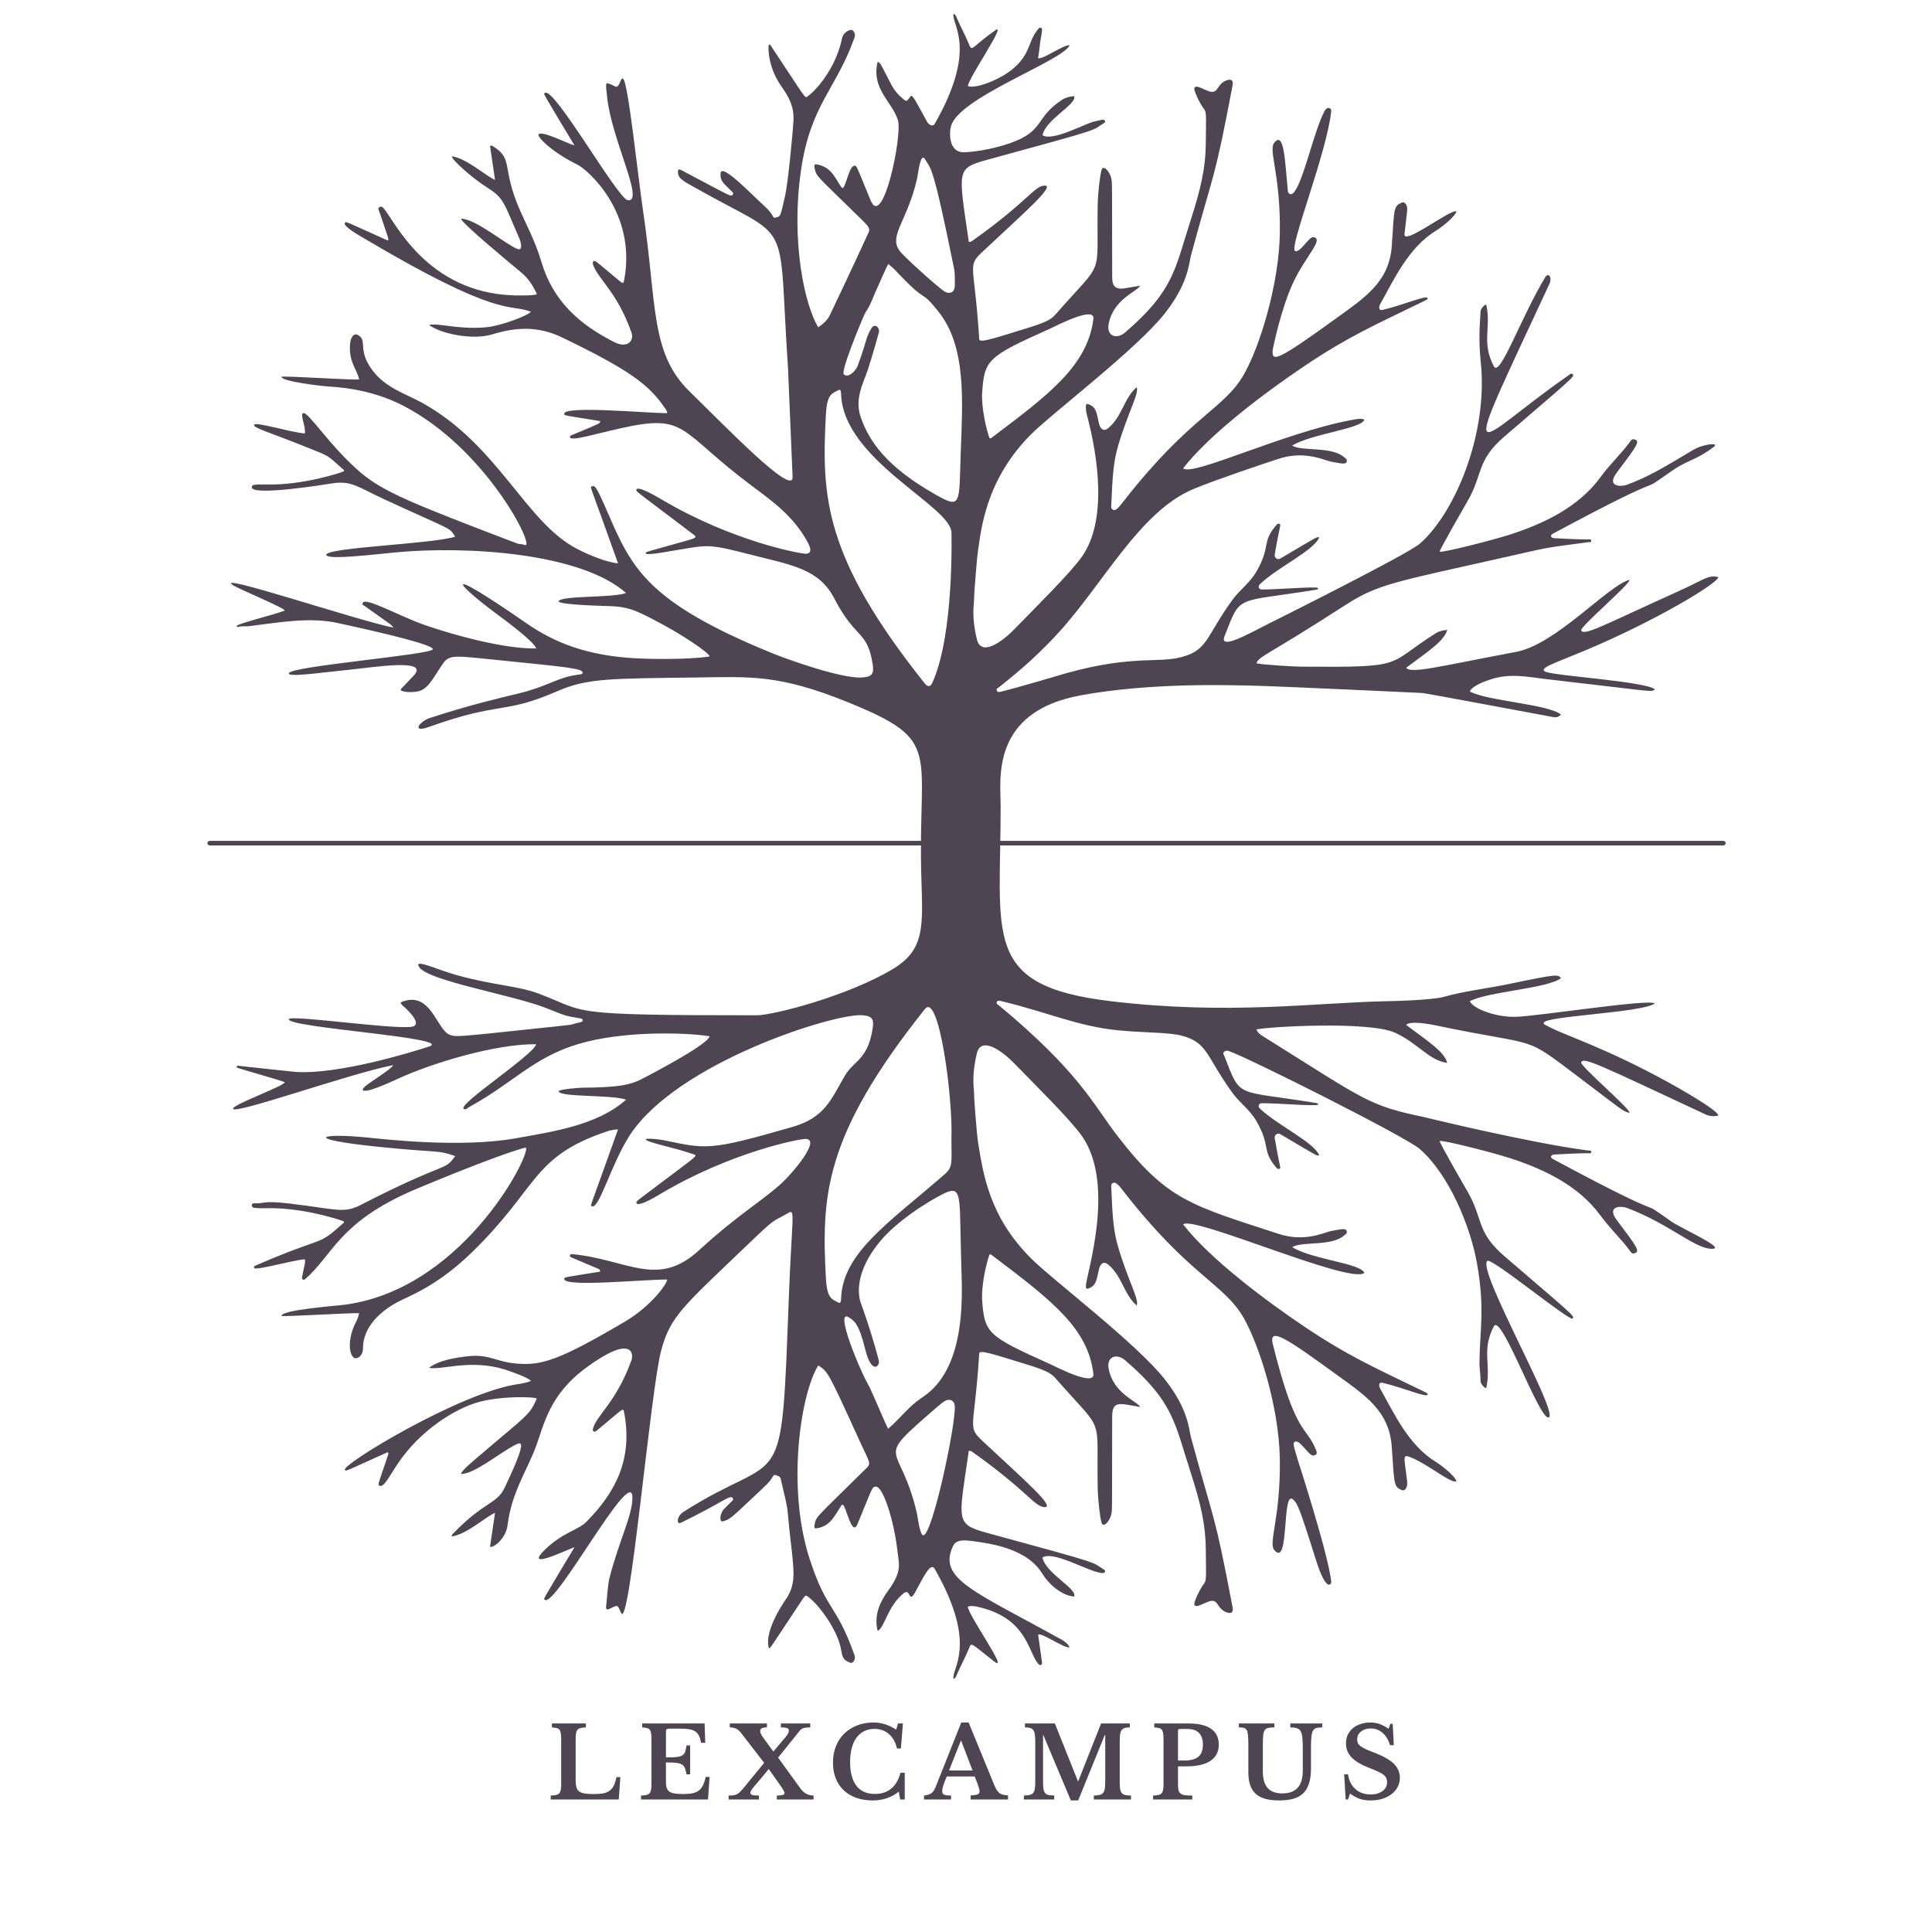 <svg xmlns="http://www.w3.org/2000/svg" xmlns:xlink="http://www.w3.org/1999/xlink" width="377" zoomAndPan="magnify" viewBox="0 0 282.96 283.5" height="377" preserveAspectRatio="xMidYMid meet" version="1.0"><defs><g/><clipPath id="id1"><path d="M 33 2 L 252 2 L 252 246.383 L 33 246.383 Z M 33 2 " clip-rule="nonzero"/></clipPath></defs><g clip-path="url(#id1)"><path fill="#4f4552" d="M 250.004 163.531 C 250.59 163.805 251.219 163.859 251.883 163.691 C 251.777 162.801 244.859 158.992 244.457 158.773 C 235.285 153.742 229.57 152.004 227.133 150.723 C 226.516 150.398 226.25 150.359 226.254 150.098 C 226.277 149.09 240.688 148.613 242.551 147.254 C 241.844 146.523 225.559 149.105 222.16 149.207 C 219.27 149.293 215.871 148.02 215.41 146.922 C 217.941 145.52 226.902 145.051 228.797 143.523 C 228.273 143.008 228.539 142.84 221.004 144.422 C 218.461 144.953 214.008 145.551 211.828 146.219 C 209.926 146.801 203.496 146.914 203.336 146.914 C 192.605 147.125 180.16 148.977 162.809 146.926 C 143.668 144.664 146.613 137.449 146.562 118.035 C 146.555 114.34 145.09 104.48 158.266 102.043 C 168.375 100.168 179.812 100.523 183.809 100.621 C 188.395 100.734 208.641 101.699 208.488 101.695 C 208.875 101.711 227.551 105.203 227.707 105.234 C 228.129 105.312 228.469 105.184 228.797 104.859 C 226.859 103.301 217.957 102.875 215.41 101.461 C 215.758 100.637 217.625 99.965 218.48 99.688 C 221.332 98.758 223.742 99.316 226.641 99.652 C 242.766 101.512 242.074 101.625 242.551 101.129 C 240.961 99.973 228.281 99.211 226.594 98.594 C 225.266 98.109 227.883 97.309 232.129 95.535 C 242.793 91.07 251.777 85.594 251.883 84.695 C 250.391 84.312 249.934 84.992 246.059 86.742 C 235.07 91.703 232.156 93.383 231.758 92.504 C 231.527 91.992 239.043 85.633 238.844 85.074 C 235.652 85.938 228.066 94.555 222.227 95.652 C 210.613 97.836 206.855 98.887 206.066 97.992 C 209.176 95.66 211.676 94.066 212.094 92.43 C 211.473 92.5 210.945 92.59 210.477 92.883 C 202.922 97.621 206.418 97.938 190.75 97.828 C 189.855 97.824 185.25 97.578 184.094 97.332 C 184.516 96.238 185.441 96.352 197.137 88.797 C 201.898 85.719 204.219 85.434 221.09 81.648 C 226.652 80.402 225.836 80.465 232.73 79.566 C 232.922 79.543 233.246 79.617 233.227 79.34 C 233.211 79.062 232.887 79.16 232.695 79.164 C 232.016 79.184 227.754 78.984 227.688 78.965 C 227.312 78.867 227.137 78.562 227.609 78.309 C 246.781 68.008 239.02 73.332 245.109 69.062 C 247.312 67.52 248.68 67.512 251.223 65.566 C 252.098 64.895 249.676 65.129 248.141 66.047 C 243.586 68.762 241.695 69.93 238.41 71.156 C 237.777 71.395 235.316 71.547 237 69.316 C 239.988 65.355 240.492 64.684 239.504 64.465 C 239.203 64.398 239.066 64.613 238.938 64.793 C 237.664 66.562 236.141 67.906 234.516 70.105 C 231.355 74.379 226.402 76.797 221.301 78.441 C 218.77 79.258 211.43 81.133 210.984 80.953 C 210.992 80.609 214.891 73.855 215.062 73.562 C 217.352 69.656 216.344 67.621 220.453 64.086 C 230.352 55.57 230.852 55.258 230.508 54.902 C 230.305 54.695 230.066 54.957 229.891 55.078 C 215.57 65.023 213.219 71.492 227.066 41.711 C 227.574 40.621 226.902 39.977 226.5 40.641 C 222.863 46.652 219.828 55.449 218.938 53.754 C 217.102 50.266 218.539 48.164 217.859 44.879 C 217.84 44.789 217.797 44.699 217.676 44.703 C 217.207 45.102 216.969 45.418 216.977 45.855 C 216.988 46.469 216.605 49.316 217.012 53.105 C 218.133 63.633 213.223 75.285 208.074 79.777 C 206.234 81.383 185.934 91.496 185.777 91.574 C 183.414 92.754 178.559 95.551 179.41 93.375 C 181.863 87.105 180.859 88.484 192.891 86.531 C 193.039 86.508 193.172 86.477 193.137 86.273 C 192.676 86.035 187.238 86.508 184.895 86.504 C 184.414 86.504 184.285 86.02 184.609 85.715 C 187.285 83.195 192.449 80.836 193.309 78.883 C 192.957 78.738 193.254 78.621 187.613 81.957 C 187.219 82.191 186.695 81.883 186.785 81.355 C 187.551 76.898 187.723 77.039 187.516 76.898 C 187.367 76.797 187.184 76.852 187.07 76.984 C 184.773 79.641 186.285 80.039 184.129 83.812 C 183.086 85.641 181.727 86.422 180.508 88.113 C 176.648 93.488 176.969 95.375 173.16 96.406 C 169.336 97.438 165.457 95.879 154.078 99.406 C 153.926 99.457 148.711 100.984 146.758 101.461 C 146.512 101.52 146.137 101.656 145.996 101.352 C 145.867 101.062 146.227 100.926 146.414 100.773 C 147.816 99.605 151.102 97.164 155.086 92.805 C 161.711 85.551 167.039 74.914 175.043 71.68 C 178.66 70.219 184.977 68.102 187.332 67.332 C 191.309 66.031 194.109 67.609 195.262 67.789 C 196.051 67.906 197.172 68.238 197.332 67.793 C 197.48 67.371 197.137 67.246 196.984 67.109 C 195.137 65.441 190.734 66.281 189.34 65.375 C 192.258 63.641 199.469 62.93 199.934 61.594 C 199.574 61.297 198.324 61.578 198.102 61.621 C 188.133 63.461 174.617 69.996 173.344 68.719 C 177.34 63.574 185.625 57.426 191.039 53.781 C 197.488 49.441 201.324 47.762 208.176 44.43 C 209.172 43.945 209.312 43.91 209.199 43.727 C 208.941 43.309 205.75 44.723 202.617 45.473 C 201.961 45.629 202.059 44.965 202.293 44.555 C 204.262 41.09 206.359 36.348 210.449 33.852 C 211.699 33.09 213.469 31.469 213.43 31.027 C 212.664 30.586 205.453 36.234 205.832 34.289 C 205.832 34.289 206.211 31 206.211 30.996 C 206.332 29.934 205.758 29.578 205.457 29.715 C 204.258 30.254 204.324 30.328 203.961 36.031 C 203.617 41.383 199.984 43.68 195.703 46.781 C 186.875 53.176 186.395 53.062 186.477 51.418 C 186.484 51.266 187.668 45.328 189.543 41.359 C 191.348 37.539 194.098 35.008 192.434 34.797 C 191.805 34.719 190.457 37.195 189.766 36.832 C 188.836 36.344 194.414 22.535 195.078 16.281 C 195.121 15.871 194.508 15.559 194.133 16.234 C 192.543 19.094 190.98 26.789 189.535 28.297 C 189.133 28.719 188.746 28.379 188.715 28.086 C 188.277 23.652 188.184 19.176 186.723 20.93 C 185.797 22.039 187.664 25.516 187.531 34.258 C 187.422 41.562 184.66 50.738 182.242 54.973 C 179.359 60.023 174.312 61.113 164.688 73.453 C 163.68 74.746 163.414 74.965 163.059 74.801 C 162.816 74.691 162.777 74.512 162.789 74.285 C 162.984 69.664 163.121 67.738 163.82 65.363 C 165.277 60.422 166.941 57.656 166.52 56.816 C 164.625 58.492 164.418 61.07 162.383 62.797 C 161.672 63.398 161.191 62.961 160.984 62.09 C 160.648 60.676 160.641 59.797 159.562 59.355 C 159.195 59.203 159.066 59.285 159.066 59.664 C 159.07 60.039 159.098 60.41 159.195 60.781 C 160.875 67.059 162.227 76.332 158.512 81.652 C 156.809 84.094 151.484 89.336 148.574 92.332 C 146.727 94.234 143.688 96.387 143.074 93.805 C 142.258 90.391 142.66 88.809 142.664 87.934 C 142.676 86.699 143.121 81.59 143.215 80.98 C 143.699 77.941 144.238 70.453 151.125 63.637 C 154.305 60.488 166.383 51.348 170.59 46.066 C 174.137 41.609 174.184 38.629 174.477 37.539 C 177.973 24.633 177.875 26.891 180.605 12.488 C 180.73 11.82 180.418 11.547 179.77 11.77 C 178.082 12.355 178.652 14.062 176.84 13.281 C 175.465 12.684 175.27 12.582 175.016 12.859 C 174.762 13.133 175.898 15.359 176.328 15.891 C 176.809 16.484 176.699 16.664 176.668 21.031 C 176.641 24.59 175.961 27.648 174.406 32.445 C 172.129 39.48 171.984 42.641 164.844 48.77 C 163.562 49.871 162.113 49.297 162.402 47.617 C 163.039 43.91 166.633 42.773 167.035 41.926 C 164.469 42.359 164.383 42.418 163.891 42.32 C 163.051 42.152 162.934 41.52 162.93 40.531 C 162.902 26.348 162.953 26.891 162.785 26.121 C 162.594 25.234 161.633 24.066 161.367 24.961 C 161.141 25.727 160.84 28.262 160.805 30 C 160.602 41.145 161.969 37.758 154.672 46.078 C 153.609 47.289 152.477 47.527 147.059 49.195 C 143.125 50.406 143.434 50.004 143.402 49.473 C 142.621 37.215 141.262 39.438 145.082 35.848 C 149.855 31.355 154.738 27.121 152.988 27.234 C 151.438 27.332 150.641 29.484 142.453 35.305 C 142.297 35.418 142.148 35.527 141.891 35.484 C 140.387 24.984 139.945 24.719 144.594 23.449 C 162.227 18.637 159.711 19.281 161.738 18.055 C 162.066 17.855 161.832 17.59 161.629 17.566 C 161.453 17.547 161.301 17.605 160.195 17.859 C 158.957 18.148 154.164 20.801 152.699 19.84 C 153.164 17.52 157.941 15.172 157.332 14.102 C 156.707 14.164 156.086 14.305 155.555 14.656 C 151.531 17.289 153.09 19.227 147.879 21.031 C 145.184 21.965 142.172 22.375 140.988 22.336 C 139.16 22.281 138.918 19.855 139.277 18.52 C 140.41 14.293 155.598 8.98 156.688 6.648 C 155.867 6.477 152.68 8.828 152.062 8.523 C 152.234 7.578 152.285 6.641 152.445 5.719 C 152.699 4.273 152.684 4.18 152.516 4.094 C 152.227 3.945 152.051 4.277 151.828 4.57 C 150.555 6.262 150.879 8.359 147.723 10.586 C 145.816 11.934 142.875 13.012 141.766 12.641 C 141.656 11.734 147.582 3.191 145.801 4.43 C 142.508 6.715 142.383 7.668 141.969 6.617 C 141.43 5.262 140.707 3.988 140.137 2.648 C 140.043 2.418 139.973 2.16 139.66 2.023 C 139.234 3.52 143.344 6.914 136.879 18.184 C 136.602 18.664 136.012 18.316 135.746 17.832 C 133.332 13.398 133.598 13.82 133.098 14.469 C 132.777 14.883 132.719 14.895 132.316 14.57 C 131.574 13.973 130.965 13.262 130.52 12.418 C 128.965 9.473 129.008 9.27 128.516 9.062 C 127.531 13.043 130.668 14.941 131.488 17.633 C 132.168 19.875 129.281 33.762 127.477 29.391 C 125.344 24.227 125.496 24.328 125.102 24.32 C 124.332 24.309 123.855 27.453 123.371 27.605 C 123.113 27.531 122.938 26.945 122.008 25.645 C 121.438 24.848 120.664 24.332 119.695 24.141 C 119.273 24.055 119.168 24.16 119.246 24.574 C 119.488 25.934 119.605 25.758 124.668 30.758 C 127.129 33.188 127.586 33.375 127.113 34.27 C 127.113 34.27 124.082 40.863 121.516 46.215 C 121.133 47.016 120.516 47.531 119.801 48.027 C 117.875 44.914 115.734 35.629 117.266 25.02 C 118.672 15.293 122.414 13.164 125.133 5.473 C 125.266 5.086 125.145 4.785 124.898 4.5 C 124.598 4.148 123.473 4.691 123.289 5.613 C 122.555 9.301 120.16 12.66 118.367 14.035 C 117.766 14.496 118.363 14.988 113.035 7.004 C 112.918 6.824 112.848 6.57 112.555 6.531 C 112.375 7.137 112.508 10.051 114.438 12.742 C 115.574 14.328 116.266 15.758 116.164 17.699 C 116.074 19.371 115.375 26.82 114.926 28.773 C 114.191 31.965 114.316 31.68 113.543 31.93 C 113.055 32.09 113.34 31.527 111.93 30.266 C 110.156 28.676 105.562 23.797 105.461 25.449 C 105.387 26.621 105.934 26.898 107.109 28.09 C 107.219 28.203 107.391 28.309 107.281 28.504 C 107.02 28.973 107.035 28.812 100.414 25.34 C 99.578 24.902 99.219 24.613 99.211 25.188 C 99.195 26.223 100.043 26.586 101.703 27.527 C 116.367 35.832 113.801 30.949 115.367 54.133 C 115.367 54.133 116.035 69.996 116.035 70 C 116.137 72.926 106.18 62.578 100.898 57.422 C 95.102 51.766 96.129 44.566 94.117 31.117 C 93.328 25.848 91.883 11.746 91.133 11.531 C 90.914 11.469 90.875 11.723 90.641 12.219 C 90.223 13.102 90.102 12.641 89.156 12.293 C 88.512 12.055 88.625 12.332 88.812 14.203 C 89.453 20.5 94.398 29.73 91.848 29.379 C 90.371 29.172 81.027 12.668 79.691 13.637 C 79.457 13.805 79.105 13.117 84.027 21.34 C 83.262 21.176 79.164 19.07 78.754 19.723 C 78.539 20.066 80.652 22.305 84.484 24.168 C 85.762 24.789 93.18 30.98 91.332 41.035 C 91.227 41.621 91.141 41.648 90.699 41.277 C 87.004 38.211 87.086 38.168 86.82 38.348 C 86.363 38.664 87.547 40.316 87.824 40.695 C 89.488 42.949 90.938 44.773 92.383 48.77 C 92.84 50.031 91.75 51.145 89.93 50.23 C 84.707 47.609 80.871 44.125 79.184 38.457 C 78.254 35.328 76.934 32.93 76.023 30.84 C 73.258 24.5 75.137 23.391 72.102 21.48 C 71.988 21.406 71.871 21.301 71.637 21.418 C 71.875 23.023 72.113 24.656 72.367 26.391 C 71.254 25.984 68.188 23.219 66.035 22.934 C 65.934 23.375 69.098 26.207 71.258 27.547 C 73.73 29.082 73.672 29.832 75.988 35.102 C 76.055 35.254 76.578 36.859 75.695 36.543 C 74.039 35.953 69.5 32.059 67.387 32.098 C 67.344 32.656 75.133 39.086 76.23 39.992 C 77.273 40.859 77.965 41.941 78.504 43.156 C 78.195 43.418 75.449 43.352 75.051 43.34 C 62.371 42.898 57.672 32.492 56.082 30.633 C 55.898 30.418 55.715 30.234 55.43 30.379 C 55.125 30.535 55.293 30.777 55.367 30.992 C 56.863 35.438 56.832 35.105 56.609 35.285 C 50.285 32.445 50.516 32.453 50.336 32.707 C 49.996 33.184 52.531 34.605 52.84 34.789 C 73.25 46.926 74.301 44.473 77.625 45.738 C 77.438 46.199 73.312 47.84 70.957 48.035 C 66.879 48.371 63.988 47.348 62.699 47.684 C 64.395 48.984 69.098 49.941 71.941 49.07 C 75.402 48.016 78.633 47.789 82.223 49.523 C 91.957 54.215 95 56.441 97.328 59.93 C 97.465 60.137 97.648 60.324 97.625 60.629 C 94.723 60.629 82.555 59.492 82.527 60.703 C 82.52 61.004 82.355 60.906 87.777 61.785 C 87.809 62.172 88.016 62.004 83.633 63.848 C 83.477 63.914 83.305 63.957 83.375 64.184 C 83.559 64.766 87.016 63.688 90.859 62.832 C 100.629 60.652 99.219 63.176 109.949 71.215 C 112.824 73.371 116.164 75.656 118.273 79.617 C 118.695 80.41 118.906 81.207 118.004 81.258 C 117.398 81.293 107.379 79.543 96.797 73.281 C 92.52 70.75 93.059 71.996 93.219 72.133 C 93.812 72.645 93.367 72.289 101.586 78.508 C 102.109 78.902 101.562 79.027 100.176 79.422 C 94.191 81.117 94.473 80.941 94.484 81.219 C 94.801 81.57 98.438 80.777 101.473 80.316 C 104.062 79.926 105.129 80.18 109.992 81.414 C 115.969 82.934 119.906 83.484 122.148 87.812 C 125.328 93.953 127.008 92.414 127.793 97.531 C 128.008 98.949 127.621 99.328 126.176 99.414 C 123.273 99.586 115.617 96.906 112.902 95.793 C 94.73 88.355 92.438 83.359 88.98 75.391 C 87.23 71.355 87.02 71.141 86.559 71.387 C 86.281 71.535 86.184 70.742 90.418 82.66 C 88.672 82.527 85.875 81.305 84.406 80.543 C 76.797 76.594 72.902 65.352 61.684 59.109 C 59.332 57.805 56.43 56.988 54.461 54.441 C 52.035 51.312 53.801 49.883 52.18 49.129 C 51.566 48.844 51.188 49.656 51.113 50.328 C 50.812 53.098 52.156 54.188 52.426 55.688 C 50.594 55.75 42.082 55.156 41.023 55.281 C 41.047 56 47.055 56.641 47.363 56.664 C 48.945 56.801 53.93 56.922 59.043 59.605 C 71.184 65.977 78.273 80.375 76.789 79.977 C 75.094 79.523 77.262 80.383 73.707 79.02 C 60.59 74.004 56.004 72.172 52.738 69.414 C 48.172 65.562 44.93 60.297 44.199 60.621 C 43.73 60.828 44.68 62.809 44.449 63.602 C 42.203 63.414 37.227 61.832 37.023 62.332 C 36.84 62.793 39.133 63.371 44.734 65.629 C 48.164 67.012 47.582 66.645 50.047 68.848 C 50.133 68.922 50.25 68.973 50.203 69.137 C 49.945 69.32 44.246 71.207 38.883 71.098 C 36.926 71.055 36.68 71.145 36.68 71.5 C 36.668 72.859 47.809 71.035 48.477 70.93 C 51.32 70.48 52.344 71.523 56.012 73.215 C 66.641 78.117 65.484 77.27 66.523 78.742 C 63.398 79.816 47.641 80.32 47.609 81.406 C 47.59 82.23 54.645 81.348 57.945 81.043 C 68.023 80.109 84.879 81.062 91.602 87.02 C 89.492 87.781 81.895 87.344 81.699 88.258 C 82.012 88.773 88.34 88.91 89.293 88.945 C 92.254 89.051 93.492 89.777 97.238 91.781 C 99.336 92.902 103.738 95.688 103.855 96.328 C 100.41 96.867 94.301 96.676 92.945 96.598 C 85.867 96.184 81.168 94.355 76.973 91.449 C 64.023 82.488 66.547 85.617 72.766 90.207 C 73.5 90.746 78.117 94.137 78.418 95.156 C 73.609 95.223 66.297 93.172 62.223 91.773 C 58.441 90.48 53.43 87.605 52.973 88.441 C 52.793 88.777 53.121 88.836 53.285 88.953 C 57.078 91.688 57.098 91.57 57.449 92.094 C 52.25 91.074 30.172 83.66 34.086 85.973 C 35.004 86.512 41.539 89.238 41.516 89.594 C 39.816 90.25 34.445 91.551 34.465 91.852 C 34.473 91.957 34.574 92.023 34.668 91.996 C 35.195 91.832 35.746 91.949 36.281 91.883 C 40.797 91.332 45.238 90.488 49.453 91.457 C 50.293 91.652 63.297 94.391 63.238 95.266 C 63.18 96.074 42.031 97.773 42.105 98.816 C 42.145 99.395 46.742 98.699 50.988 98.277 C 54.641 97.91 62.797 96.566 60.461 99.109 C 58.531 101.219 58.562 100.957 58.527 101.305 C 59.199 101.594 59.879 101.586 60.562 101.531 C 62.305 101.383 62.855 100.223 64.336 97.953 C 65.633 95.969 65.594 96.129 73.023 96.883 C 82.891 97.879 85.309 98.098 85.23 98.73 C 85.199 99.012 84.934 98.891 83.594 99.164 C 81.371 99.613 79.582 100.859 75.785 101.77 C 73.258 102.379 68.777 103.402 62.801 105.359 C 61.266 105.863 60.066 107.602 62.648 106.676 C 73.316 102.852 73.566 104.887 81.496 101.43 C 85.93 99.496 89.414 99.578 101.66 99.418 C 109.809 99.316 113.941 98.887 124.281 103.098 C 138.184 108.758 134.383 110 134.926 128.699 C 135.129 135.809 135.512 139.297 130.824 142.145 C 124.297 146.113 113.219 148.98 110.785 148.98 C 82.223 148.988 86.098 148.57 78.844 145.828 C 75.645 144.617 72.074 144.598 66.578 143.039 C 63.695 142.219 60.371 140.59 61.25 141.926 C 62.574 143.93 74.898 145.984 79.805 147.898 C 82.75 149.051 82.477 149.047 84.914 149.441 C 85.379 149.516 85.312 149.906 84.961 149.984 C 82.449 150.551 85.637 150.152 77.715 150.996 C 66.691 152.172 66.645 152.148 65.812 151.879 C 63.75 151.211 63.008 145.168 58.527 147.082 C 58.559 147.406 58.824 147.559 59.02 147.73 C 60.156 148.754 61.637 150.453 60.117 150.672 C 57.27 151.078 42.156 148.848 42.105 149.566 C 42.016 150.82 66.562 152.289 62.688 153.566 C 60.543 154.277 49.395 157.734 43.066 157.289 C 42.516 157.25 34.668 156.391 34.668 156.391 C 34.5 156.34 34.32 156.613 34.645 156.715 C 36.203 157.207 40.641 158.457 41.516 158.793 C 41.555 159.332 33.773 162.102 33.934 162.703 C 34.164 163.574 50.922 157.57 57.449 156.289 C 56.766 157.305 52.691 159.426 52.973 159.941 C 53.297 160.539 57.188 158.723 57.801 158.438 C 63.152 155.941 72.586 153.148 78.418 153.23 C 77.945 154.832 67.137 161.879 67.75 162.664 C 68.004 162.988 68.328 162.578 68.59 162.438 C 75.008 158.93 77.953 155.184 84.605 153.195 C 91.012 151.277 100.062 151.465 103.855 152.059 C 103.625 153.324 94.574 157.988 93.918 158.328 C 92.004 159.312 90.07 159.559 85.129 159.609 C 84.809 159.613 81.891 159.812 81.699 160.129 C 81.895 161.051 89.457 160.594 91.598 161.367 C 87.352 165.133 80.93 166.035 75.465 167.023 C 67.469 168.473 56.262 167.184 53.664 166.922 C 46.543 166.203 44.09 167.133 55.152 168.27 C 64.496 169.234 63.707 168.676 66.523 169.641 C 64.859 171.996 65.539 170.191 52.652 176.816 C 50.098 178.129 49.008 177.398 42.113 176.594 C 38.125 176.129 38.625 176.652 37.051 176.57 C 36.551 176.543 36.535 177.168 37.043 177.234 C 38.551 177.434 39.617 177.043 43.664 177.629 C 46.648 178.059 49.965 179.082 50.199 179.246 C 50.25 179.41 50.133 179.461 50.047 179.539 C 46.129 183.039 47.641 181.211 37.645 185.531 C 37.109 185.762 36.922 185.793 37.023 186.051 C 37.207 186.504 42.48 184.949 44.449 184.785 C 44.59 185.27 44.402 185.531 44.055 187.402 C 43.984 187.77 44.297 187.887 44.52 187.691 C 48.586 184.137 49.441 179.426 60.199 174.727 C 61.141 174.316 72.473 169.562 76.789 168.406 C 78.289 168.004 68.426 188.836 50.598 191.418 C 49.168 191.625 41.055 192.18 41.023 193.102 C 41.965 193.215 50.82 192.641 52.426 192.695 C 52.32 193.277 52.094 193.766 51.848 194.238 C 51.031 195.816 50.691 198.332 51.605 199.184 C 51.996 199.547 52.996 199.09 52.996 197.824 C 53 194.785 55.453 192.441 58.141 191.027 C 59.957 190.074 63.852 188.738 68.988 183.754 C 78.785 174.23 77.734 169.723 88.832 166.008 C 89.324 165.844 89.828 165.77 90.418 165.727 C 86.168 177.691 86.312 176.867 86.555 176.996 C 87.637 177.574 89.367 170.887 92.121 166.625 C 98.996 155.98 121.988 148.719 126.176 148.973 C 127.621 149.059 128.008 149.438 127.793 150.852 C 127.074 155.551 125.016 155.617 123.727 157.816 C 121.664 161.324 120.809 163.984 115.98 165.375 C 103.664 168.93 103.379 168.602 97.047 167.297 C 96.777 167.242 94.668 166.965 94.484 167.168 C 94.469 167.617 98.633 168.363 101.52 169.383 C 102.219 169.633 102.078 169.5 93.988 175.625 C 93.148 176.262 93.031 176.379 93.141 176.562 C 93.488 177.137 96.199 175.457 96.797 175.105 C 106.957 169.09 117.062 167.074 118.004 167.125 C 120.168 167.25 116.09 172.078 114.484 173.566 C 111.703 176.141 108.047 178.199 102.266 183.496 C 96.199 189.055 91.848 184.828 83.719 184.031 C 83.57 184.016 83.43 184.027 83.375 184.199 C 83.281 184.504 83.188 184.316 87.27 186.082 C 87.488 186.176 87.812 186.184 87.777 186.602 C 82.332 187.48 82.52 187.387 82.527 187.68 C 82.555 188.91 93.922 187.758 97.625 187.758 C 97.668 188.32 95.324 191.648 91.367 193.973 C 81.805 199.594 79.258 200.375 75.648 200.098 C 72.547 199.863 71.574 198.707 68.609 198.996 C 66.777 199.176 64.172 199.57 62.699 200.703 C 64.355 201.129 68.699 199.363 73.836 200.969 C 74.32 201.121 77.438 202.18 77.625 202.648 C 76.992 202.887 76.328 203.02 75.68 203.113 C 67.188 204.371 49.805 214.934 50.336 215.68 C 50.516 215.934 50.32 215.922 56.605 213.098 C 56.812 213.262 56.711 213.395 56.668 213.52 C 55.133 218.098 55.117 217.848 55.426 218.004 C 56.059 218.328 56.82 216.672 58.18 214.66 C 61.348 209.98 66.418 206.68 70.094 205.703 C 73.438 204.816 78.18 204.953 78.504 205.227 C 77.387 207.754 77.074 207.617 70.035 213.648 C 69.41 214.18 67.352 215.863 67.387 216.289 C 69.289 216.324 72.926 213.285 75.254 212.062 C 76.285 211.523 77.203 211.09 73.805 218.254 C 72.586 220.828 70.93 220.141 66.121 225.133 C 66.059 225.199 65.996 225.273 66.035 225.453 C 68.242 225.16 71.195 222.426 72.367 221.996 C 72.113 223.73 71.875 225.363 71.637 226.965 C 72.086 227.191 73.965 225.84 74.223 223.734 C 74.789 219.047 77.086 215.727 78.375 212.262 C 79.57 209.039 80.316 204.668 85.77 200.672 C 92.375 195.832 92.77 198.543 92.383 199.617 C 90.195 205.656 87.414 207.535 86.777 209.52 C 86.594 210.094 86.918 210.242 87.328 209.902 C 91.367 206.562 91.168 206.457 91.332 207.348 C 92.547 213.949 90.242 218.832 85.703 223.379 C 84.605 224.473 82.273 224.902 79.734 227.359 C 76.293 230.688 83.355 227.191 84.027 227.047 C 79.133 235.219 79.453 234.578 79.691 234.75 C 81.246 235.875 92.379 215.043 92.527 219.645 C 92.609 222.215 90.586 226.016 89.184 231.465 C 88.879 232.648 88.793 234.688 88.672 235.73 C 88.59 236.461 89.117 236.102 89.73 235.816 C 90.395 235.512 90.387 235.586 90.867 236.68 C 92.117 239.512 95.18 203.941 96.762 198.121 C 98.121 193.125 99.938 191.734 109.441 182.637 C 113.777 178.488 112.797 179.5 115.414 177.98 C 116.48 177.363 115.926 178.578 115.477 190.516 C 114.336 220.676 114.855 212.387 100.059 221.824 C 98.938 222.539 99.039 223.738 99.598 223.469 C 106.059 220.336 106.902 219.203 107.281 219.883 C 107.422 220.129 107.219 220.137 105.957 221.445 C 105.395 222.027 105.18 223.465 105.871 223.227 C 106.918 222.867 106.809 222.949 110.602 219.383 C 112.328 217.758 112.641 217.484 113.031 216.84 C 113.141 216.656 113.234 216.355 113.543 216.457 C 113.844 216.555 114.195 216.609 114.289 217.012 C 115.668 222.852 115.047 220.129 115.734 225.98 C 116.289 230.711 116.469 232.297 115.273 234.336 C 115.145 234.555 111.75 239.156 112.555 241.852 C 112.816 241.82 112.383 242.375 117.488 234.684 C 117.934 234.016 117.973 234.047 118.367 234.352 C 120.066 235.652 122.469 239.105 123.051 241.602 C 123.352 242.898 123.203 243.527 124.523 244.004 C 124.875 244.133 125.332 243.484 125.133 242.914 C 122.422 235.246 121.023 236.504 118.5 228.641 C 115.168 218.266 117.176 204.602 119.801 200.359 C 121.203 201.336 121.07 200.875 125.863 211.43 C 127.254 214.492 127.625 214.688 126.922 215.383 C 119.312 222.914 119.488 222.453 119.246 223.809 C 119.168 224.227 119.273 224.328 119.695 224.246 C 121.535 223.883 122.105 222.605 123.121 221.023 C 123.184 220.922 123.238 220.816 123.371 220.781 C 123.906 220.949 124.723 225.676 125.57 223.613 C 127.809 218.18 127.672 218.219 128.215 218.148 C 129.285 218.004 130.93 223.16 131.422 227.609 C 131.625 229.449 132.168 230.523 130.098 233.352 C 128.836 235.07 127.945 237.008 128.516 239.32 C 129.5 238.91 129.965 235.703 132.312 233.812 C 133.395 232.945 133.012 235.438 134.031 233.629 C 135.043 231.832 136.246 229.102 136.879 230.203 C 143.375 241.527 139.238 244.875 139.66 246.359 C 139.973 246.227 140.043 245.965 140.137 245.738 C 140.707 244.395 141.43 243.125 141.969 241.766 C 142.285 240.969 142.211 241.137 145.582 243.777 C 148.055 245.711 141.637 236.789 141.762 235.746 C 142.148 235.617 142.566 235.652 142.965 235.734 C 150.434 237.297 150.543 242.344 152.082 244.152 C 152.34 244.453 152.688 244.367 152.633 243.918 C 152.633 243.918 152.062 239.863 152.062 239.859 C 152.664 239.562 155.883 241.906 156.688 241.738 C 156.422 241.164 155.957 240.848 155.465 240.574 C 142.527 233.418 137.363 231.664 139.555 226.91 C 140.066 225.801 141.309 225.965 143.301 226.254 C 146.977 226.785 150.859 227.906 152.695 230.945 C 153.551 232.359 155.414 234.098 157.332 234.281 C 157.949 233.199 153.168 230.887 152.699 228.547 C 154.402 227.43 160.043 231 161.629 230.82 C 161.836 230.793 162.066 230.531 161.738 230.328 C 159.711 229.102 162.215 229.746 144.594 224.938 C 139.797 223.629 140.418 223.184 141.891 212.898 C 142.148 212.855 142.293 212.969 142.449 213.078 C 150.512 218.809 151.473 221.055 152.988 221.152 C 154.789 221.266 149.488 216.688 145.082 212.539 C 141.266 208.949 142.621 211.195 143.402 198.91 C 143.434 198.391 143.082 197.965 147.055 199.191 C 152.465 200.855 153.605 201.094 154.672 202.309 C 161.965 210.625 160.602 207.242 160.805 218.383 C 160.84 220.129 161.145 222.668 161.367 223.426 C 161.633 224.32 162.594 223.148 162.785 222.266 C 162.949 221.52 162.902 222.188 162.93 207.855 C 162.934 205.422 164.129 205.969 167.035 206.461 C 166.633 205.609 163.035 204.477 162.402 200.77 C 162.113 199.09 163.562 198.516 164.844 199.617 C 171.953 205.719 172.102 208.832 174.406 215.938 C 175.965 220.742 176.641 223.801 176.668 227.352 C 176.699 231.73 176.805 231.902 176.328 232.492 C 175.895 233.031 174.762 235.254 175.012 235.527 C 175.277 235.812 175.492 235.688 176.84 235.105 C 178.652 234.32 178.082 236.031 179.77 236.613 C 180.418 236.84 180.73 236.566 180.605 235.898 C 177.875 221.504 177.965 223.73 174.477 210.848 C 174.184 209.758 174.137 206.781 170.59 202.32 C 166.359 197.012 154.332 187.926 151.125 184.75 C 144.91 178.598 144.004 172.367 143.215 167.406 C 143.117 166.789 142.676 161.684 142.664 160.449 C 142.66 159.582 142.258 157.992 143.07 154.582 C 143.688 152 146.727 154.152 148.57 156.051 C 151.527 159.094 156.801 164.277 158.512 166.734 C 163.516 173.902 159.074 187.207 159.066 188.723 C 159.066 189.102 159.195 189.18 159.559 189.031 C 160.641 188.586 160.648 187.711 160.984 186.293 C 161.188 185.43 161.664 184.98 162.383 185.59 C 164.426 187.324 164.613 189.883 166.52 191.566 C 166.941 190.73 165.281 187.98 163.82 183.023 C 163.109 180.609 162.98 178.645 162.789 174.102 C 162.777 173.875 162.812 173.695 163.055 173.586 C 163.523 173.371 164.047 174.109 164.688 174.93 C 174.316 187.277 179.355 188.355 182.242 193.414 C 184.418 197.227 187.414 206.312 187.531 214.125 C 187.66 222.656 185.812 226.367 186.723 227.453 C 189.008 230.199 187.758 218.23 189.535 220.09 C 190.117 220.695 190.305 220.871 192.824 228.891 C 194.352 233.742 195.117 232.496 195.078 232.105 C 194.648 228.055 190.211 214.371 190.258 214.523 C 189.449 211.844 189.418 211.738 189.766 211.555 C 190.457 211.188 191.805 213.668 192.434 213.586 C 192.922 213.527 193.055 213.301 192.863 212.82 C 191.406 209.105 189.91 210.957 186.504 197.246 C 185.816 194.48 188.91 196.684 195.703 201.605 C 199.988 204.707 203.617 207 203.961 212.355 C 204.328 218.129 204.297 218.148 205.457 218.672 C 205.758 218.809 206.328 218.453 206.211 217.387 C 205.82 213.895 205.461 213.355 206.633 213.805 C 209.148 214.766 212.707 217.773 213.43 217.359 C 213.469 216.898 211.648 215.266 210.449 214.535 C 206.359 212.039 204.262 207.293 202.289 203.828 C 202.062 203.43 201.957 202.754 202.617 202.914 C 205.789 203.672 208.938 205.078 209.199 204.66 C 209.312 204.477 209.172 204.438 208.176 203.953 C 201.402 200.66 197.508 198.957 191.039 194.605 C 185.625 190.961 177.344 184.816 173.344 179.668 C 174.719 178.285 197.875 188.516 199.93 186.789 C 199.438 185.375 192.461 184.867 189.34 183.012 C 190.73 182.105 195.141 182.941 196.98 181.277 C 197.133 181.141 197.48 181.012 197.328 180.594 C 197.168 180.145 196.043 180.477 195.262 180.598 C 194.109 180.773 191.309 182.355 187.328 181.051 C 174.484 176.848 171.016 176.156 163.695 166.668 C 160.113 162.023 158.172 157.406 146.414 147.613 C 146.227 147.457 145.863 147.324 145.996 147.035 C 146.137 146.73 146.512 146.863 146.758 146.926 C 153.762 148.637 157.906 150.598 163.812 151.188 C 167.602 151.566 171.23 151.461 173.16 151.98 C 176.969 153.008 176.648 154.898 180.508 160.27 C 181.727 161.965 183.082 162.742 184.129 164.57 C 186.277 168.328 184.777 168.75 187.07 171.402 C 187.184 171.531 187.367 171.586 187.516 171.484 C 187.719 171.348 187.551 171.488 186.785 167.031 C 186.695 166.5 187.219 166.195 187.613 166.43 C 193.254 169.766 192.957 169.648 193.305 169.504 C 192.445 167.539 187.297 165.203 184.609 162.672 C 184.285 162.367 184.414 161.883 184.895 161.883 C 187.234 161.875 192.676 162.352 193.137 162.109 C 193.172 161.906 193.039 161.879 192.891 161.855 C 180.871 159.902 181.867 161.285 179.41 155.012 C 179.328 154.805 179.117 154.602 179.336 154.367 C 179.539 154.145 179.805 154.152 180.059 154.238 C 182.711 155.109 205.996 166.797 208.07 168.605 C 212.328 172.32 215.523 179.938 216.484 185.516 C 217.625 192.129 216.895 194.828 216.824 199.926 C 216.809 200.801 216.992 201.656 216.977 202.531 C 216.969 202.969 217.207 203.285 217.672 203.684 C 217.793 203.688 217.84 203.598 217.859 203.508 C 218.531 200.242 217.109 198.105 218.934 194.629 C 220.016 192.57 225.531 208.227 226.957 208 C 228.742 207.719 216.242 186.07 218.004 185.016 C 218.711 184.594 230.062 193.941 230.508 193.484 C 230.855 193.125 230.305 192.777 220.453 184.301 C 216.312 180.738 217.379 178.773 215.062 174.824 C 214.891 174.531 210.988 167.777 210.984 167.434 C 211.43 167.254 218.73 169.113 221.301 169.945 C 226.398 171.59 231.355 174.008 234.516 178.277 C 236.137 180.477 237.66 181.82 238.938 183.59 C 239.066 183.77 239.203 183.988 239.504 183.918 C 240.492 183.699 239.984 183.023 237 179.07 C 235.371 176.91 237.676 176.953 238.41 177.227 C 244.891 179.656 248.559 183.406 251.086 183.242 C 252.883 183.125 246.324 180.176 245.109 179.324 C 239 175.039 246.863 180.422 227.609 170.078 C 227.125 169.816 227.328 169.516 227.684 169.422 C 227.754 169.402 232.012 169.199 232.695 169.219 C 232.887 169.227 233.211 169.32 233.227 169.047 C 233.246 168.766 232.922 168.844 232.727 168.82 C 224.109 167.695 208.516 163.883 208.668 163.914 C 200.438 162.203 200.074 161.441 185.109 152.09 C 184.715 151.844 184.305 151.598 184.094 151.055 C 186 150.645 200.586 149.816 204.41 151.531 C 207.746 153.027 209.457 155.648 212.09 155.957 C 211.688 154.359 209.402 152.898 206.062 150.395 C 206.652 149.73 209.621 150.297 210.453 150.473 C 226.207 153.785 222.816 151.586 231.746 158.324 C 237.832 162.914 237.758 163.02 238.84 163.312 C 239.043 162.754 231.523 156.395 231.758 155.883 C 232.121 155.082 234.125 156.113 250.004 163.531 Z M 153.816 48.223 C 154.543 47.898 160.414 44.816 160.176 46.781 C 159.336 53.645 153.609 57.922 145.41 64.105 C 144.965 64.441 144.957 64.43 144.793 63.895 C 144.207 61.992 143.824 59.723 143.828 57.934 C 144.168 52.812 144.398 52.441 153.816 48.223 Z M 134.305 26.203 C 134.43 25.652 134.785 22.168 135.484 23.391 C 136.316 24.844 136.547 23.711 139.727 39.402 C 139.898 40.246 139.84 41.926 139.828 42.078 C 139.758 42.973 138.973 43.18 138.344 42.781 C 137.473 42.227 133.727 38.902 132.074 37.199 C 129.75 34.805 132.797 32.824 134.305 26.203 Z M 126.438 46.457 C 127.043 45.082 126.977 45.867 128.09 43.078 C 128.145 42.945 129.969 38.844 130.062 38.734 C 130.398 39.023 130.754 39.289 131.051 39.605 C 136.203 45.086 134.547 42.102 137.449 45.742 C 141.586 50.934 140.969 58.914 140.707 66.422 C 140.441 74.051 140.867 74.777 136.855 72.488 C 129.801 68.461 127.262 64.746 126.043 61.25 C 125.082 58.5 126.43 56.207 127.051 54.328 C 127.777 52.137 128.699 48.797 128.719 48.68 C 128.809 48.109 128.102 47.301 127.566 48.223 C 126.703 49.707 127.086 49.598 125.574 53.711 C 125.387 54.227 124.332 55.547 123.566 54.957 C 123.02 54.539 126.152 47.098 126.438 46.457 Z M 120.918 60.863 C 121.082 57.734 121.844 57.762 122.809 57.215 C 123.051 57.078 123.141 57.457 123.148 57.77 C 123.414 67.559 139.496 74.34 139.348 78.227 C 139.34 78.402 139.758 93.086 136.539 100.195 C 136.27 100.793 135.867 100.84 135.445 100.309 C 120.543 81.625 120.293 72.766 120.918 60.863 Z M 144.793 184.488 C 144.957 183.957 144.965 183.945 145.41 184.281 C 154.43 191.082 159.371 195.02 160.176 201.602 C 160.414 203.566 154.543 200.488 153.816 200.164 C 144.457 195.969 144.172 195.625 143.828 190.449 C 143.824 188.664 144.207 186.395 144.793 184.488 Z M 122.809 191.168 C 121.844 190.625 121.082 190.656 120.918 187.52 C 120.293 175.582 120.547 166.758 135.445 148.074 C 137.523 145.469 139.578 161.207 139.34 167.047 C 139.34 170.59 139.594 171.227 138.352 172.309 C 130.141 179.457 123.332 183.848 123.148 190.617 C 123.137 191.078 122.988 191.27 122.809 191.168 Z M 135.223 225.285 C 134.691 225.293 134.383 222.523 134.305 222.18 C 131.777 211.086 127.594 214.859 137.23 206.469 C 137.582 206.16 137.949 205.855 138.344 205.605 C 138.973 205.203 139.758 205.41 139.828 206.309 C 140.035 208.91 136.551 225.266 135.223 225.285 Z M 135.109 205.02 C 133.082 206.352 132.051 207.91 130.062 209.652 C 129.844 209.398 127.539 203.879 127.246 203.387 C 125.938 201.203 122.023 191.77 124.352 193.348 C 125.027 193.805 125.754 194.148 126.695 198.012 C 127.613 201.762 128.922 200.527 128.672 199.57 C 127.363 194.641 125.953 190.938 125.953 190.938 C 125.078 187.508 127.293 183.758 129.645 181.297 C 132.742 178.059 137.758 175.246 138.863 174.871 C 140.984 174.152 140.484 176.348 140.809 186.273 C 140.957 190.805 141.34 200.926 135.109 205.02 Z M 135.109 205.02 " fill-opacity="1" fill-rule="nonzero"/></g><path stroke-linecap="round" transform="matrix(0.748, 0, 0, 0.674, 30.165, 123.724)" fill="none" stroke-linejoin="miter" d="M 0.501 -0.002 L 297.344 -0.002 " stroke="#4f4552" stroke-width="1" stroke-opacity="1" stroke-miterlimit="4"/><g fill="#4f4552" fill-opacity="1"><g transform="translate(80.045, 264.053)"><g><path d="M 10.484 0 L 0.5 0 L 0.5 -0.578 C 0.82 -0.586 1.082 -0.613 1.281 -0.656 C 1.488 -0.707 1.645 -0.789 1.75 -0.906 C 1.852 -1.031 1.926 -1.195 1.969 -1.406 C 2.008 -1.613 2.031 -1.891 2.031 -2.234 L 2.031 -8.922 C 2.031 -9.254 2.008 -9.523 1.969 -9.734 C 1.938 -9.941 1.875 -10.109 1.781 -10.234 C 1.688 -10.359 1.547 -10.441 1.359 -10.484 C 1.18 -10.523 0.953 -10.555 0.672 -10.578 L 0.672 -11.156 L 5.656 -11.156 L 5.656 -10.578 C 5.332 -10.566 5.07 -10.535 4.875 -10.484 C 4.676 -10.441 4.523 -10.352 4.422 -10.219 C 4.316 -10.094 4.242 -9.922 4.203 -9.703 C 4.172 -9.484 4.156 -9.191 4.156 -8.828 L 4.156 -2.75 C 4.156 -2.344 4.195 -2.008 4.281 -1.75 C 4.363 -1.5 4.504 -1.301 4.703 -1.156 C 4.91 -1.02 5.18 -0.926 5.516 -0.875 C 5.859 -0.82 6.281 -0.797 6.781 -0.797 C 7.344 -0.797 7.812 -0.828 8.188 -0.891 C 8.562 -0.961 8.875 -1.094 9.125 -1.281 C 9.383 -1.469 9.594 -1.719 9.75 -2.031 C 9.906 -2.352 10.035 -2.77 10.141 -3.281 L 10.719 -3.281 Z M 10.484 0 "/></g></g></g><g fill="#4f4552" fill-opacity="1"><g transform="translate(93.295, 264.053)"><g><path d="M 4.156 -6.172 C 4.77 -6.172 5.266 -6.188 5.641 -6.219 C 6.023 -6.258 6.32 -6.336 6.531 -6.453 C 6.738 -6.578 6.883 -6.754 6.969 -6.984 C 7.051 -7.223 7.117 -7.539 7.172 -7.938 L 7.703 -7.938 L 7.703 -3.688 L 7.172 -3.688 C 7.109 -4.07 7.031 -4.379 6.938 -4.609 C 6.844 -4.848 6.688 -5.023 6.469 -5.141 C 6.258 -5.266 5.973 -5.344 5.609 -5.375 C 5.242 -5.414 4.758 -5.438 4.156 -5.438 L 4.156 -2.453 C 4.156 -2.141 4.195 -1.875 4.281 -1.656 C 4.363 -1.445 4.5 -1.273 4.688 -1.141 C 4.883 -1.016 5.141 -0.926 5.453 -0.875 C 5.773 -0.82 6.172 -0.797 6.641 -0.797 C 7.18 -0.797 7.645 -0.832 8.031 -0.906 C 8.414 -0.988 8.734 -1.125 8.984 -1.312 C 9.234 -1.508 9.438 -1.77 9.594 -2.094 C 9.75 -2.414 9.879 -2.82 9.984 -3.312 L 10.562 -3.312 L 10.328 0 L 0.5 0 L 0.5 -0.578 C 0.82 -0.586 1.082 -0.613 1.281 -0.656 C 1.488 -0.707 1.645 -0.789 1.75 -0.906 C 1.852 -1.031 1.926 -1.195 1.969 -1.406 C 2.008 -1.613 2.031 -1.891 2.031 -2.234 L 2.031 -8.922 C 2.031 -9.254 2.008 -9.523 1.969 -9.734 C 1.938 -9.941 1.875 -10.109 1.781 -10.234 C 1.688 -10.359 1.547 -10.441 1.359 -10.484 C 1.18 -10.523 0.953 -10.555 0.672 -10.578 L 0.672 -11.156 L 9.828 -11.156 L 9.922 -8.312 L 9.297 -8.312 C 9.242 -8.719 9.148 -9.051 9.016 -9.312 C 8.891 -9.582 8.719 -9.797 8.5 -9.953 C 8.281 -10.117 7.992 -10.234 7.641 -10.297 C 7.285 -10.359 6.852 -10.391 6.344 -10.391 L 4.703 -10.391 C 4.453 -10.391 4.297 -10.359 4.234 -10.297 C 4.18 -10.234 4.156 -10.082 4.156 -9.844 Z M 4.156 -6.172 "/></g></g></g><g fill="#4f4552" fill-opacity="1"><g transform="translate(106.674, 264.053)"><g><path d="M 10.516 -1.609 C 10.754 -1.273 11.035 -1.02 11.359 -0.844 C 11.68 -0.664 12.039 -0.578 12.438 -0.578 L 12.438 0 L 7.047 0 L 7.047 -0.578 C 7.285 -0.578 7.477 -0.586 7.625 -0.609 C 7.77 -0.629 7.883 -0.648 7.969 -0.672 C 8.051 -0.703 8.102 -0.742 8.125 -0.797 C 8.156 -0.848 8.172 -0.898 8.172 -0.953 C 8.172 -1.016 8.156 -1.078 8.125 -1.141 C 8.102 -1.203 8.062 -1.281 8 -1.375 C 7.945 -1.469 7.875 -1.586 7.781 -1.734 C 7.688 -1.879 7.562 -2.062 7.406 -2.281 L 5.859 -4.469 L 4.859 -3.25 C 4.641 -2.988 4.43 -2.742 4.234 -2.516 C 4.035 -2.297 3.859 -2.086 3.703 -1.891 C 3.547 -1.703 3.414 -1.531 3.312 -1.375 C 3.219 -1.227 3.172 -1.098 3.172 -0.984 C 3.172 -0.828 3.266 -0.719 3.453 -0.656 C 3.648 -0.602 3.973 -0.578 4.422 -0.578 L 4.422 0 L -0.031 0 L -0.031 -0.578 C 0.227 -0.578 0.453 -0.586 0.641 -0.609 C 0.828 -0.641 0.992 -0.688 1.141 -0.75 C 1.297 -0.82 1.438 -0.914 1.562 -1.031 C 1.695 -1.156 1.848 -1.312 2.016 -1.5 L 5.188 -5.375 L 1.812 -9.75 C 1.551 -10.082 1.289 -10.301 1.031 -10.406 C 0.77 -10.52 0.473 -10.578 0.141 -10.578 L 0.141 -11.156 L 5.594 -11.156 L 5.594 -10.578 C 5.238 -10.578 4.984 -10.531 4.828 -10.438 C 4.68 -10.352 4.609 -10.223 4.609 -10.047 C 4.609 -9.785 4.754 -9.461 5.047 -9.078 L 6.531 -7.031 L 8.406 -9.25 C 8.551 -9.426 8.656 -9.582 8.719 -9.719 C 8.781 -9.863 8.812 -10 8.812 -10.125 C 8.812 -10.188 8.797 -10.25 8.766 -10.312 C 8.734 -10.375 8.676 -10.422 8.594 -10.453 C 8.508 -10.492 8.391 -10.523 8.234 -10.547 C 8.086 -10.566 7.891 -10.578 7.641 -10.578 L 7.641 -11.156 L 11.953 -11.156 L 11.953 -10.578 C 11.547 -10.578 11.227 -10.547 11 -10.484 C 10.781 -10.43 10.598 -10.316 10.453 -10.141 L 7.234 -6.141 Z M 10.516 -1.609 "/></g></g></g><g fill="#4f4552" fill-opacity="1"><g transform="translate(121.271, 264.053)"><g><path d="M 10.234 -11.156 L 10.953 -11.156 L 10.656 -7.484 L 10.078 -7.484 C 9.879 -8.379 9.488 -9.082 8.906 -9.594 C 8.32 -10.102 7.613 -10.359 6.781 -10.359 C 6.207 -10.359 5.695 -10.242 5.25 -10.016 C 4.812 -9.785 4.438 -9.461 4.125 -9.047 C 3.82 -8.629 3.594 -8.117 3.438 -7.516 C 3.281 -6.91 3.203 -6.227 3.203 -5.469 C 3.203 -3.977 3.508 -2.828 4.125 -2.016 C 4.738 -1.211 5.645 -0.812 6.844 -0.812 C 7.801 -0.812 8.598 -1.07 9.234 -1.594 C 9.867 -2.113 10.32 -2.891 10.594 -3.922 L 11.219 -3.922 L 11.219 0 L 10.547 0 L 10.344 -1.141 C 9.281 -0.285 7.988 0.141 6.469 0.141 C 5.594 0.141 4.797 0.008 4.078 -0.25 C 3.367 -0.508 2.758 -0.879 2.25 -1.359 C 1.75 -1.836 1.363 -2.414 1.094 -3.094 C 0.82 -3.781 0.688 -4.547 0.688 -5.391 C 0.688 -6.266 0.828 -7.062 1.109 -7.781 C 1.398 -8.508 1.805 -9.133 2.328 -9.656 C 2.859 -10.176 3.488 -10.578 4.219 -10.859 C 4.945 -11.148 5.754 -11.297 6.641 -11.297 C 7.234 -11.297 7.785 -11.211 8.297 -11.047 C 8.805 -10.891 9.363 -10.625 9.969 -10.25 Z M 10.234 -11.156 "/></g></g></g><g fill="#4f4552" fill-opacity="1"><g transform="translate(135.505, 264.053)"><g><path d="M 7.25 -3.375 L 3.156 -3.375 C 2.707 -2.352 2.484 -1.645 2.484 -1.25 C 2.484 -0.957 2.586 -0.77 2.797 -0.688 C 3.016 -0.613 3.344 -0.578 3.781 -0.578 L 3.781 0 L -0.188 0 L -0.188 -0.578 C 0.039 -0.609 0.238 -0.645 0.406 -0.688 C 0.582 -0.738 0.734 -0.805 0.859 -0.891 C 0.992 -0.984 1.109 -1.098 1.203 -1.234 C 1.297 -1.379 1.391 -1.551 1.484 -1.75 L 5.281 -11.297 L 6.359 -11.297 L 9.828 -2.844 C 10.023 -2.344 10.191 -1.953 10.328 -1.672 C 10.473 -1.398 10.625 -1.188 10.781 -1.031 C 10.938 -0.883 11.117 -0.781 11.328 -0.719 C 11.535 -0.664 11.805 -0.625 12.141 -0.594 L 12.141 0 L 6.656 0 L 6.656 -0.594 C 7.125 -0.613 7.457 -0.66 7.656 -0.734 C 7.863 -0.816 7.969 -0.973 7.969 -1.203 C 7.969 -1.336 7.93 -1.508 7.859 -1.719 C 7.797 -1.938 7.707 -2.195 7.594 -2.5 Z M 3.484 -4.25 L 6.938 -4.25 L 5.266 -8.625 L 5.219 -8.625 Z M 3.484 -4.25 "/></g></g></g><g fill="#4f4552" fill-opacity="1"><g transform="translate(149.536, 264.053)"><g><path d="M 8.422 -2.703 L 11.766 -11.156 L 15.984 -11.156 L 15.984 -10.578 C 15.672 -10.578 15.414 -10.547 15.219 -10.484 C 15.02 -10.422 14.863 -10.305 14.75 -10.141 C 14.645 -9.973 14.578 -9.742 14.547 -9.453 C 14.516 -9.172 14.5 -8.816 14.5 -8.391 L 14.5 -2.766 C 14.5 -2.285 14.516 -1.906 14.547 -1.625 C 14.586 -1.344 14.664 -1.125 14.781 -0.969 C 14.906 -0.812 15.07 -0.707 15.281 -0.656 C 15.5 -0.613 15.789 -0.586 16.156 -0.578 L 16.156 0 L 10.703 0 L 10.703 -0.578 C 11.055 -0.586 11.344 -0.617 11.562 -0.672 C 11.781 -0.723 11.945 -0.82 12.062 -0.969 C 12.188 -1.113 12.27 -1.316 12.312 -1.578 C 12.352 -1.848 12.375 -2.211 12.375 -2.672 L 12.375 -9.438 L 12.297 -9.438 L 8.406 0.141 L 7.328 0.141 L 3.297 -9.438 L 3.25 -9.438 L 3.25 -2.766 C 3.25 -2.285 3.266 -1.906 3.297 -1.625 C 3.336 -1.344 3.414 -1.125 3.531 -0.969 C 3.645 -0.812 3.812 -0.707 4.031 -0.656 C 4.25 -0.613 4.535 -0.586 4.891 -0.578 L 4.891 0 L 0.438 0 L 0.438 -0.578 C 0.789 -0.586 1.078 -0.617 1.297 -0.672 C 1.523 -0.723 1.695 -0.82 1.812 -0.969 C 1.938 -1.113 2.016 -1.316 2.047 -1.578 C 2.086 -1.848 2.109 -2.211 2.109 -2.672 L 2.109 -8.484 C 2.109 -8.891 2.086 -9.227 2.047 -9.5 C 2.016 -9.77 1.945 -9.984 1.844 -10.141 C 1.738 -10.305 1.586 -10.422 1.391 -10.484 C 1.191 -10.547 0.926 -10.578 0.594 -10.578 L 0.594 -11.156 L 4.984 -11.156 L 8.359 -2.703 Z M 8.422 -2.703 "/></g></g></g><g fill="#4f4552" fill-opacity="1"><g transform="translate(168.433, 264.053)"><g><path d="M 10.141 -8.047 C 10.141 -7.004 9.734 -6.211 8.922 -5.672 C 8.109 -5.129 6.93 -4.859 5.391 -4.859 L 4.156 -4.859 L 4.156 -2.297 C 4.156 -1.93 4.176 -1.633 4.219 -1.406 C 4.27 -1.188 4.375 -1.008 4.531 -0.875 C 4.688 -0.75 4.898 -0.664 5.172 -0.625 C 5.441 -0.594 5.801 -0.578 6.25 -0.578 L 6.25 0 L 0.5 0 L 0.5 -0.578 C 0.82 -0.586 1.082 -0.613 1.281 -0.656 C 1.488 -0.707 1.645 -0.789 1.75 -0.906 C 1.852 -1.031 1.926 -1.195 1.969 -1.406 C 2.008 -1.613 2.031 -1.891 2.031 -2.234 L 2.031 -8.922 C 2.031 -9.254 2.008 -9.523 1.969 -9.734 C 1.938 -9.941 1.875 -10.109 1.781 -10.234 C 1.688 -10.359 1.547 -10.441 1.359 -10.484 C 1.18 -10.523 0.953 -10.555 0.672 -10.578 L 0.672 -11.156 L 5.672 -11.156 C 7.141 -11.156 8.25 -10.895 9 -10.375 C 9.758 -9.852 10.141 -9.078 10.141 -8.047 Z M 4.156 -5.719 L 5.094 -5.719 C 6.031 -5.719 6.719 -5.906 7.156 -6.281 C 7.594 -6.656 7.812 -7.25 7.812 -8.062 C 7.812 -8.789 7.625 -9.352 7.25 -9.75 C 6.883 -10.145 6.312 -10.344 5.531 -10.344 L 4.422 -10.344 C 4.242 -10.344 4.156 -10.258 4.156 -10.094 Z M 4.156 -5.719 "/></g></g></g><g fill="#4f4552" fill-opacity="1"><g transform="translate(181.132, 264.053)"><g><path d="M 10.969 -4.484 C 10.969 -3.672 10.875 -2.969 10.688 -2.375 C 10.508 -1.789 10.234 -1.312 9.859 -0.938 C 9.484 -0.562 9 -0.285 8.406 -0.109 C 7.812 0.055 7.098 0.141 6.266 0.141 C 4.711 0.141 3.578 -0.18 2.859 -0.828 C 2.141 -1.484 1.781 -2.523 1.781 -3.953 L 1.781 -7.922 C 1.781 -8.297 1.773 -8.609 1.766 -8.859 C 1.754 -9.117 1.738 -9.336 1.719 -9.516 C 1.695 -9.691 1.672 -9.832 1.641 -9.938 C 1.609 -10.051 1.566 -10.145 1.516 -10.219 C 1.43 -10.352 1.305 -10.445 1.141 -10.5 C 0.973 -10.551 0.723 -10.578 0.391 -10.578 L 0.391 -11.156 L 5.594 -11.156 L 5.594 -10.578 C 5.188 -10.578 4.883 -10.551 4.688 -10.5 C 4.5 -10.457 4.352 -10.375 4.25 -10.25 C 4.176 -10.176 4.117 -10.082 4.078 -9.969 C 4.035 -9.863 4 -9.719 3.969 -9.531 C 3.945 -9.352 3.93 -9.133 3.922 -8.875 C 3.91 -8.613 3.906 -8.297 3.906 -7.922 L 3.906 -4.125 C 3.906 -3.031 4.141 -2.219 4.609 -1.688 C 5.078 -1.156 5.801 -0.891 6.781 -0.891 C 8.77 -0.891 9.766 -2 9.766 -4.219 L 9.766 -7.562 C 9.766 -7.969 9.754 -8.312 9.734 -8.594 C 9.723 -8.883 9.703 -9.129 9.672 -9.328 C 9.641 -9.535 9.594 -9.707 9.531 -9.844 C 9.477 -9.977 9.414 -10.094 9.344 -10.188 C 9.207 -10.32 9.031 -10.422 8.812 -10.484 C 8.602 -10.547 8.312 -10.578 7.938 -10.578 L 7.938 -11.156 L 12.625 -11.156 L 12.625 -10.578 C 12.27 -10.578 11.992 -10.551 11.797 -10.5 C 11.609 -10.445 11.461 -10.352 11.359 -10.219 C 11.273 -10.125 11.207 -10.004 11.156 -9.859 C 11.113 -9.723 11.078 -9.551 11.047 -9.344 C 11.023 -9.133 11.004 -8.883 10.984 -8.594 C 10.973 -8.312 10.969 -7.969 10.969 -7.562 Z M 10.969 -4.484 "/></g></g></g><g fill="#4f4552" fill-opacity="1"><g transform="translate(196.192, 264.053)"><g><path d="M 0.781 -3.688 L 1.344 -3.688 C 1.477 -2.77 1.844 -2.047 2.438 -1.516 C 3.039 -0.992 3.781 -0.734 4.656 -0.734 C 5.02 -0.734 5.348 -0.773 5.641 -0.859 C 5.941 -0.953 6.195 -1.078 6.406 -1.234 C 6.625 -1.398 6.789 -1.586 6.906 -1.797 C 7.02 -2.016 7.078 -2.258 7.078 -2.531 C 7.078 -2.758 7.039 -2.957 6.969 -3.125 C 6.895 -3.301 6.754 -3.469 6.547 -3.625 C 6.348 -3.789 6.07 -3.953 5.719 -4.109 C 5.375 -4.273 4.922 -4.461 4.359 -4.672 C 3.234 -5.109 2.398 -5.613 1.859 -6.188 C 1.316 -6.758 1.047 -7.441 1.047 -8.234 C 1.047 -8.68 1.129 -9.094 1.297 -9.469 C 1.473 -9.844 1.719 -10.164 2.031 -10.438 C 2.344 -10.707 2.719 -10.914 3.156 -11.062 C 3.602 -11.219 4.094 -11.297 4.625 -11.297 C 5.113 -11.297 5.57 -11.219 6 -11.062 C 6.438 -10.906 6.867 -10.676 7.297 -10.375 L 7.562 -11.094 L 7.906 -11.094 L 8.062 -7.969 L 7.5 -7.969 C 7.27 -8.758 6.906 -9.363 6.406 -9.781 C 5.914 -10.207 5.348 -10.422 4.703 -10.422 C 4.109 -10.422 3.625 -10.27 3.25 -9.969 C 2.875 -9.676 2.688 -9.297 2.688 -8.828 C 2.688 -8.629 2.719 -8.445 2.781 -8.281 C 2.852 -8.125 2.984 -7.973 3.172 -7.828 C 3.359 -7.691 3.609 -7.547 3.922 -7.391 C 4.242 -7.242 4.656 -7.078 5.156 -6.891 C 5.832 -6.629 6.41 -6.363 6.891 -6.094 C 7.367 -5.832 7.758 -5.551 8.062 -5.25 C 8.363 -4.945 8.586 -4.625 8.734 -4.281 C 8.879 -3.945 8.953 -3.578 8.953 -3.172 C 8.953 -2.68 8.844 -2.234 8.625 -1.828 C 8.414 -1.422 8.117 -1.07 7.734 -0.781 C 7.359 -0.488 6.906 -0.258 6.375 -0.094 C 5.852 0.062 5.273 0.141 4.641 0.141 C 4.055 0.141 3.531 0.062 3.062 -0.094 C 2.602 -0.25 2.129 -0.508 1.641 -0.875 L 1.344 0 L 1 0 Z M 0.781 -3.688 "/></g></g></g></svg>